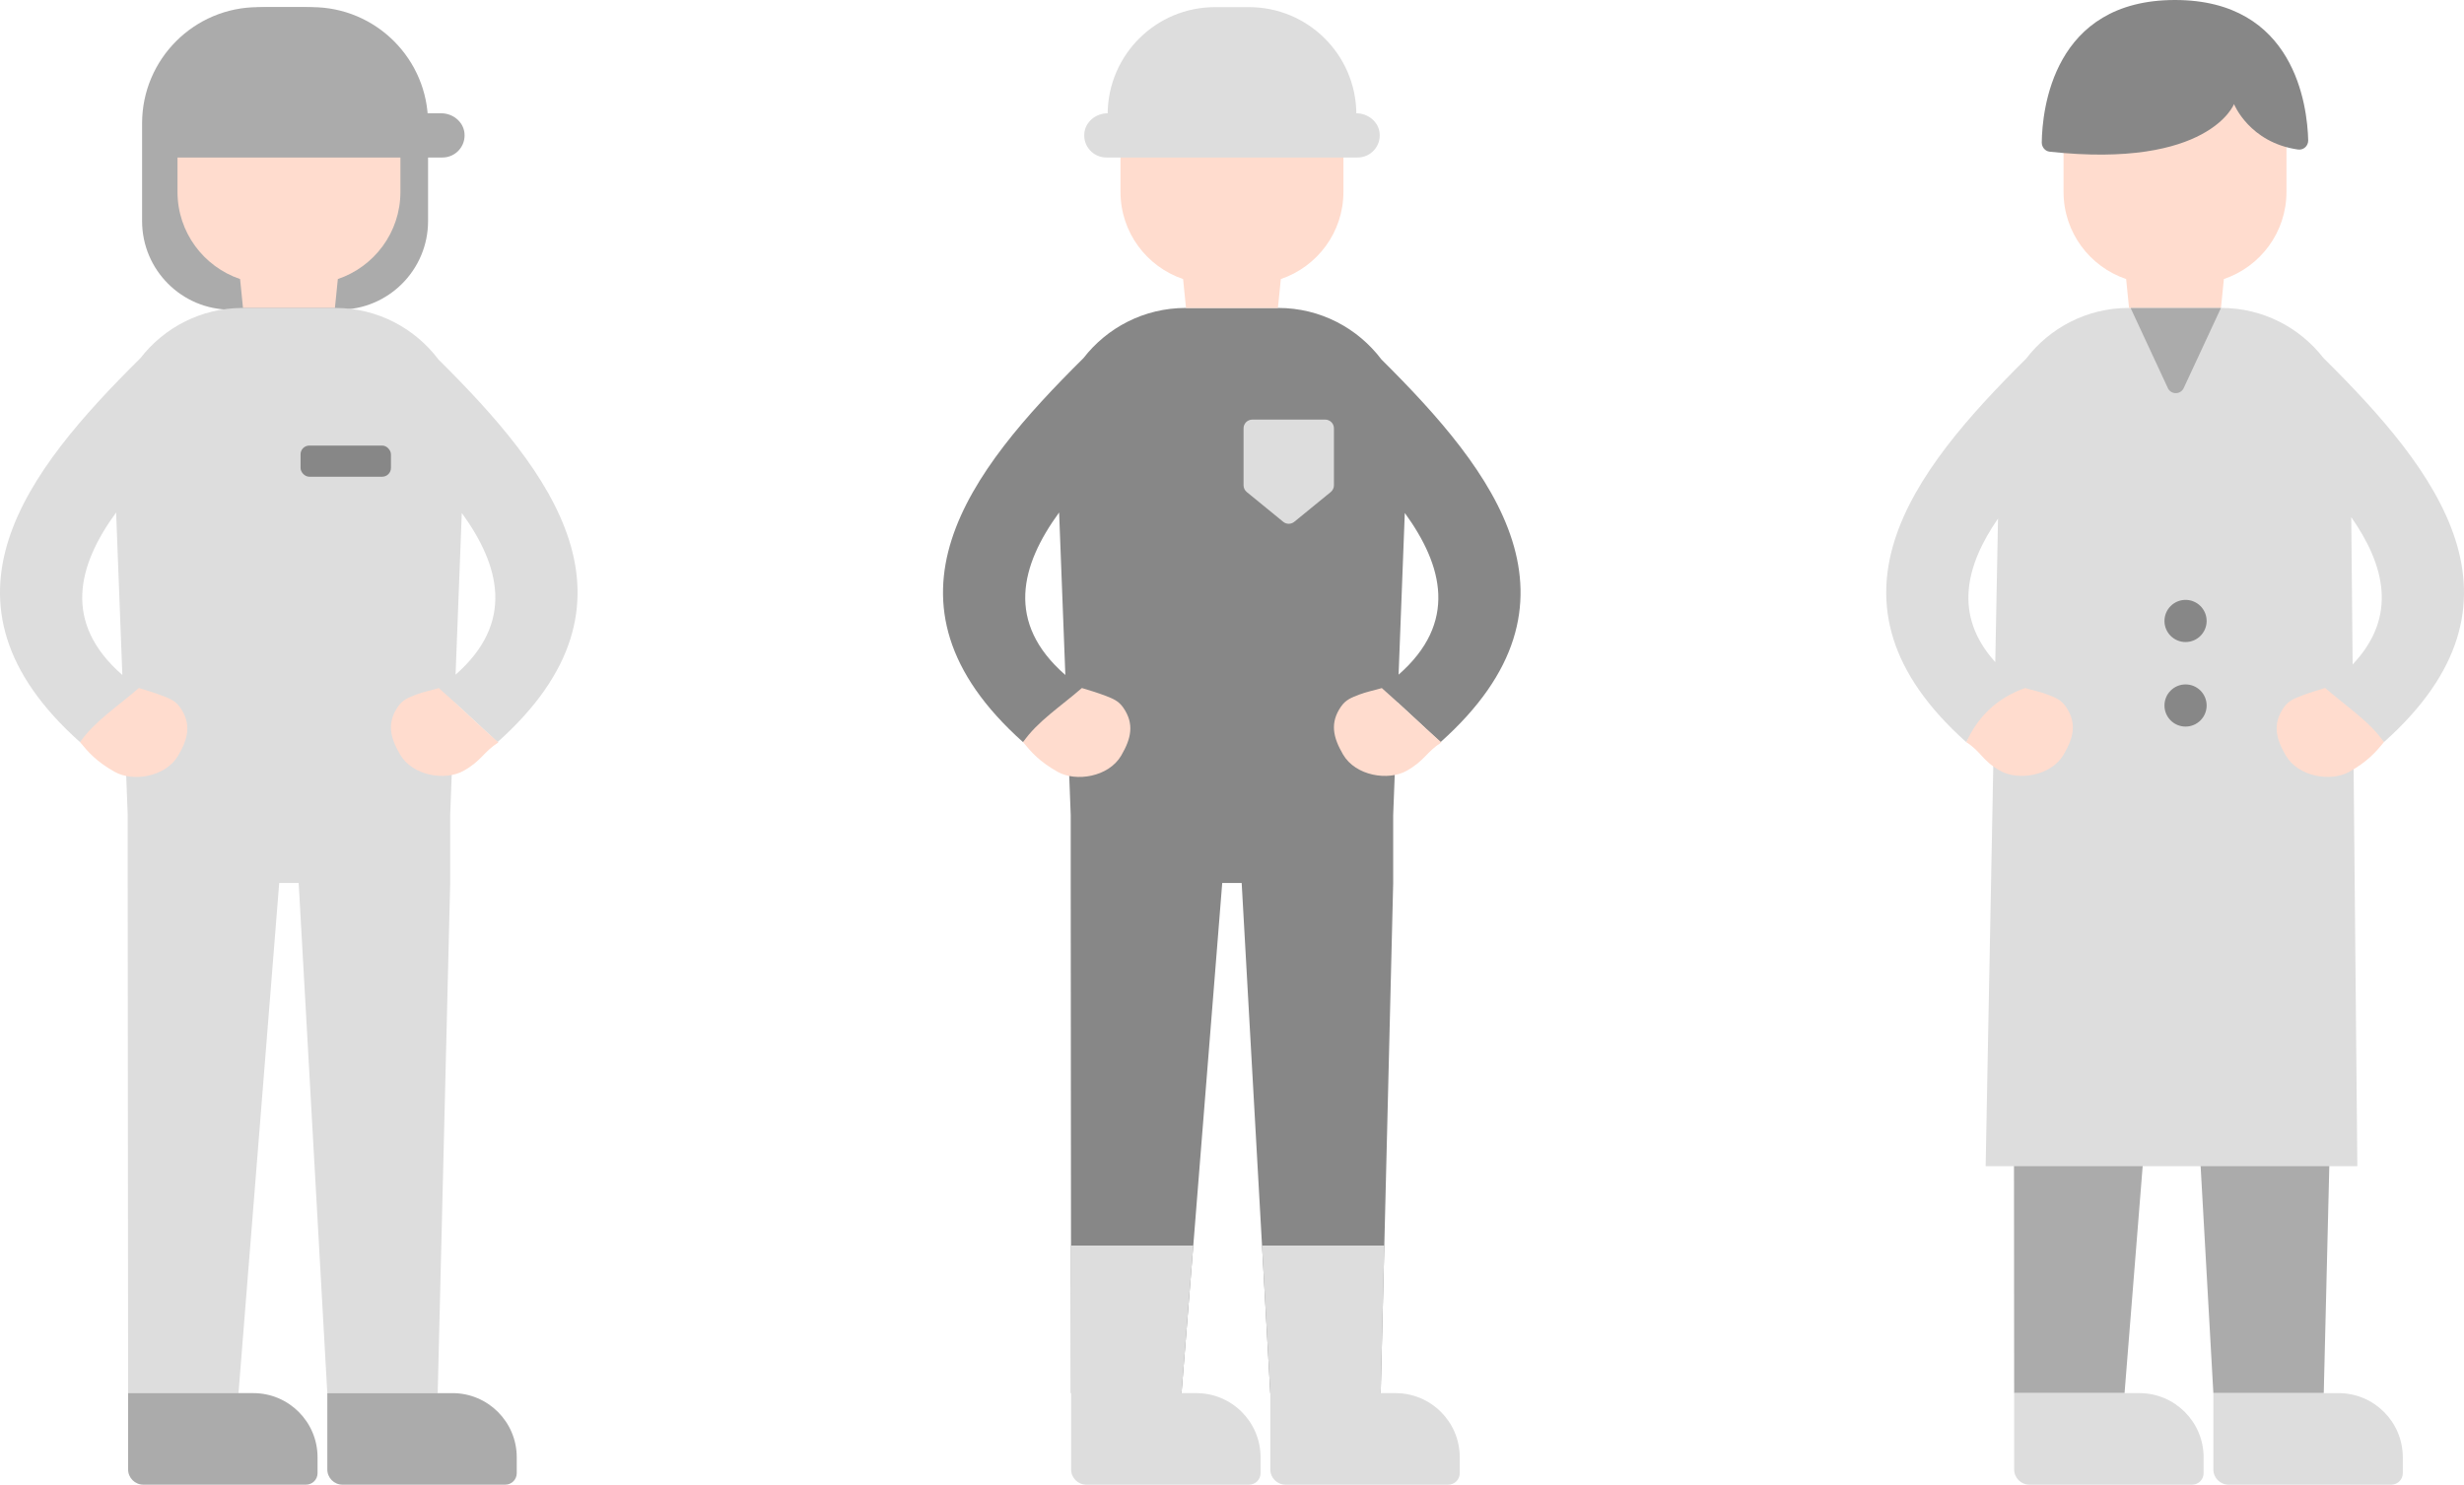 <?xml version="1.0" encoding="UTF-8"?>
<svg id="_レイヤー_1" data-name="レイヤー_1" xmlns="http://www.w3.org/2000/svg" version="1.1" viewBox="0 0 293.244 176.729">
  <!-- Generator: Adobe Illustrator 29.6.1, SVG Export Plug-In . SVG Version: 2.1.1 Build 9)  -->
  <defs>
    <style>
      .st0 {
        fill: #ddd;
      }

      .st1 {
        fill: #878787;
      }

      .st2 {
        fill: #ababab;
      }

      .st3 {
        fill: #ffdcce;
      }
    </style>
  </defs>
  <g>
    <polygon class="st2" points="260.008 105.1 278.04 105.1 276.553 165.831 263.415 165.831 260.008 105.1"/>
    <polygon class="st2" points="239.661 105.1 257.693 105.1 252.846 165.831 239.708 165.831 239.661 105.1"/>
    <path class="st0" d="M264.782,165.831h19.365c1.001,0,1.814.813,1.814,1.814v9.084h-14.905c-4.217,0-7.64-3.424-7.64-7.64v-1.891c0-.754.612-1.366,1.366-1.366Z" transform="translate(549.376 342.561) rotate(-180)"/>
    <path class="st0" d="M239.708,165.831h14.905c4.217,0,7.64,3.424,7.64,7.64v1.891c0,.754-.612,1.366-1.366,1.366h-19.365c-1.001,0-1.814-.813-1.814-1.814v-9.084h0Z"/>
    <path class="st0" d="M276.504,42.598c-2.812-3.607-7.196-5.941-12.146-5.941h-11.015c-4.996,0-9.413,2.381-12.221,6.048-13.512,13.398-25.797,28.956-7.108,45.642.608-1.121,1.833-2.643,3.34-3.991l-1.04,54.459h44.237l-.506-53.9c1.233,1.145,2.457,2.296,3.667,3.427,18.736-16.728,6.343-32.321-7.208-45.742ZM237.786,61.727l-.326,17.086c-5.029-5.555-3.518-11.512.326-17.086ZM279.99,79.093l-.164-17.533c3.993,5.717,5.561,11.843.164,17.533Z"/>
    <path class="st3" d="M276.717,81.893c2.415,2.113,5.343,4.008,6.995,6.447-.962,1.181-1.968,2.329-4.125,3.536-2.156,1.207-6.048.623-7.552-1.944-.099-.013-.076-.012,0,0-1.2-2.047-1.573-3.772-.255-5.69.587-.856,1.293-1.1,2.167-1.44.874-.34,1.876-.638,2.77-.909Z"/>
    <path class="st3" d="M261.153,5.373h-4.605c-6.055,0-10.963,4.908-10.963,10.964v6.502c0,4.824,3.12,8.911,7.449,10.377l.347,3.44h10.94l.347-3.44c4.329-1.466,7.449-5.553,7.449-10.377v-6.502c0-6.056-4.908-10.964-10.963-10.964Z"/>
    <path class="st1" d="M243.929,18.056c-.536-.058-.944-.545-.936-1.115C243.046,13.156,244.279,0,258.85,0c14.267,0,15.747,12.611,15.852,16.692.018.686-.567,1.198-1.211,1.107-5.788-.824-7.618-5.41-7.618-5.41,0,0-2.974,7.721-21.945,5.668Z"/>
    <path class="st3" d="M241.008,81.899c-3.571,1.275-5.728,3.635-6.995,6.447,1.803,1.156,1.885,2.204,4.041,3.411,2.156,1.207,6.048.623,7.552-1.944.099-.013.076-.012,0,0,1.2-2.047,1.573-3.772.255-5.69-.587-.856-1.293-1.1-2.167-1.44s-1.792-.513-2.687-.784Z"/>
    <path class="st2" d="M264.32,36.657l-4.435,9.54c-.373.802-1.513.802-1.886,0l-4.435-9.54"/>
    <g>
      <circle class="st1" cx="260.106" cy="73.916" r="2.509"/>
      <circle class="st1" cx="260.106" cy="83.979" r="2.509"/>
    </g>
  </g>
  <g>
    <path class="st1" d="M164.398,42.777c-2.806-3.707-7.244-6.12-12.272-6.12h-11.016c-4.965,0-9.359,2.35-12.17,5.977-13.54,13.414-25.902,28.998-7.18,45.714,1.694-1.583,3.418-3.194,5.153-4.775l.515,13.433v8.097l.047,60.73h13.138l4.846-60.73h2.315l3.407,60.73h13.138l1.487-60.73v-8.097l.514-13.396c1.735,1.581,3.451,3.185,5.113,4.738,18.656-16.656,6.447-32.188-7.036-45.57ZM126.047,61.004l.742,19.343c-7.134-6.22-5.33-13.049-.742-19.343ZM166.448,80.309l.739-19.249c4.548,6.266,6.323,13.059-.739,19.249Z"/>
    <path class="st3" d="M164.453,81.906c2.415,2.113,4.665,4.334,7.084,6.472-1.803,1.156-1.988,2.173-4.145,3.38-2.156,1.207-6.048.623-7.552-1.944-.099-.013-.076-.012,0,0-1.2-2.047-1.573-3.772-.255-5.69.587-.856,1.293-1.1,2.167-1.44.874-.34,1.806-.507,2.701-.778Z"/>
    <path class="st3" d="M148.92,5.374h-4.605c-6.055,0-10.963,4.908-10.963,10.963v6.502c0,4.824,3.12,8.911,7.449,10.377l.347,3.44h10.94l.347-3.44c4.329-1.466,7.449-5.554,7.449-10.377v-6.502c0-6.055-4.909-10.963-10.963-10.963Z"/>
    <path class="st0" d="M161.427,13.485v-.001h-.007c-.079-6.991-5.764-12.634-12.773-12.634h-4.049c-7.009,0-12.695,5.644-12.773,12.634h-.007c-1.377,0-2.632.99-2.769,2.36-.158,1.576,1.075,2.904,2.619,2.904h29.904c1.543,0,2.776-1.328,2.618-2.904-.137-1.368-1.388-2.356-2.762-2.36Z"/>
    <path class="st0" d="M158.754,50.987v6.777c0,.312-.14.608-.382.805l-4.338,3.544c-.383.313-.933.313-1.316,0l-4.338-3.544c-.242-.197-.382-.493-.382-.805v-6.777c0-.574.466-1.04,1.04-1.04h8.676c.574,0,1.04.466,1.04,1.04Z"/>
    <path class="st3" d="M128.755,81.9c-2.415,2.113-5.343,4.008-6.995,6.447.962,1.181,1.968,2.329,4.125,3.536,2.156,1.207,6.048.623,7.552-1.944.099-.013.076-.012,0,0,1.2-2.047,1.573-3.772.255-5.69-.587-.856-1.293-1.1-2.167-1.44s-1.876-.638-2.77-.909Z"/>
    <path class="st0" d="M166.088,165.831h-1.768l0-0.0.428-17.502v-.067h-14.552l.986,17.569 0.0 0h-0v9.084c0,1.002.812,1.814,1.814,1.814h19.365c.755,0,1.366-.612,1.366-1.366v-1.891c0-4.22-3.421-7.64-7.64-7.64Z"/>
    <path class="st0" d="M142.381,165.831h-1.767l0-0,1.402-17.569h-14.553l.013,17.569 0.0 0h-0v9.084c0,1.002.812,1.814,1.814,1.814h19.365c.755,0,1.366-.612,1.366-1.366v-1.891c0-4.22-3.421-7.64-7.64-7.64Z"/>
  </g>
  <g>
    <path class="st2" d="M30.741.85h6.371c7.634,0,13.832,6.198,13.832,13.832v11.636c0,5.819-4.725,10.544-10.544,10.544h-12.946c-5.819,0-10.544-4.725-10.544-10.544v-11.636c0-7.634,6.198-13.832,13.832-13.832Z"/>
    <path class="st3" d="M36.692,5.374h-4.605c-6.055,0-10.963,4.908-10.963,10.963v6.502c0,4.824,3.12,8.911,7.449,10.377l.347,3.44h10.94l.347-3.44c4.329-1.466,7.449-5.554,7.449-10.377v-6.502c0-6.055-4.909-10.963-10.963-10.963Z"/>
    <path class="st2" d="M52.51,13.484l-3.791 0c-.079-6.991-5.764-12.634-12.774-12.634h-4.048c-7.009,0-12.695,5.644-12.774,12.634h-.007v3.764c0,.828.672,1.5,1.5,1.5h32.044c1.543,0,2.776-1.328,2.618-2.904-.137-1.37-1.392-2.36-2.769-2.36Z"/>
    <path class="st0" d="M52.17,42.777c-2.806-3.707-7.245-6.12-12.273-6.12h-11.016c-4.965,0-9.359,2.35-12.17,5.977-13.54,13.414-25.902,28.998-7.18,45.714,1.694-1.583,3.418-3.194,5.153-4.775l.515,13.433v8.097l.047,60.73h13.138l4.846-60.73h2.316l3.407,60.73h13.138l1.487-60.73v-8.097l.514-13.396c1.735,1.582,3.451,3.186,5.113,4.739,18.656-16.657,6.448-32.188-7.036-45.57ZM13.819,61.004l.742,19.343c-7.133-6.22-5.33-13.049-.742-19.343ZM54.219,80.309l.739-19.249c4.548,6.266,6.323,13.058-.739,19.249Z"/>
    <path class="st3" d="M52.225,81.906c2.415,2.113,4.665,4.334,7.084,6.472-1.803,1.156-1.988,2.173-4.145,3.38-2.156,1.207-6.048.623-7.552-1.944-.099-.013-.076-.012,0,0-1.2-2.047-1.573-3.772-.255-5.69.587-.856,1.293-1.1,2.167-1.44.874-.34,1.806-.507,2.701-.778Z"/>
    <path class="st2" d="M40.321,165.831h19.365c1.001,0,1.814.813,1.814,1.814v9.084h-14.905c-4.217,0-7.64-3.424-7.64-7.64v-1.891c0-.754.612-1.366,1.366-1.366Z" transform="translate(100.454 342.561) rotate(-180)"/>
    <path class="st2" d="M15.247,165.831h14.905c4.217,0,7.64,3.424,7.64,7.64v1.891c0,.754-.612,1.366-1.366,1.366h-19.365c-1.001,0-1.814-.813-1.814-1.814v-9.084h0Z"/>
    <path class="st3" d="M16.526,81.899c-2.415,2.113-5.343,4.008-6.995,6.447.962,1.181,1.968,2.329,4.125,3.536,2.156,1.207,6.048.623,7.552-1.944.099-.013.076-.012,0,0,1.2-2.047,1.573-3.772.255-5.69-.587-.856-1.293-1.1-2.167-1.44-.874-.34-1.876-.638-2.77-.909Z"/>
    <rect class="st1" x="35.77" y="53.038" width="10.756" height="3.708" rx="1.04" ry="1.04"/>
  </g>
</svg>